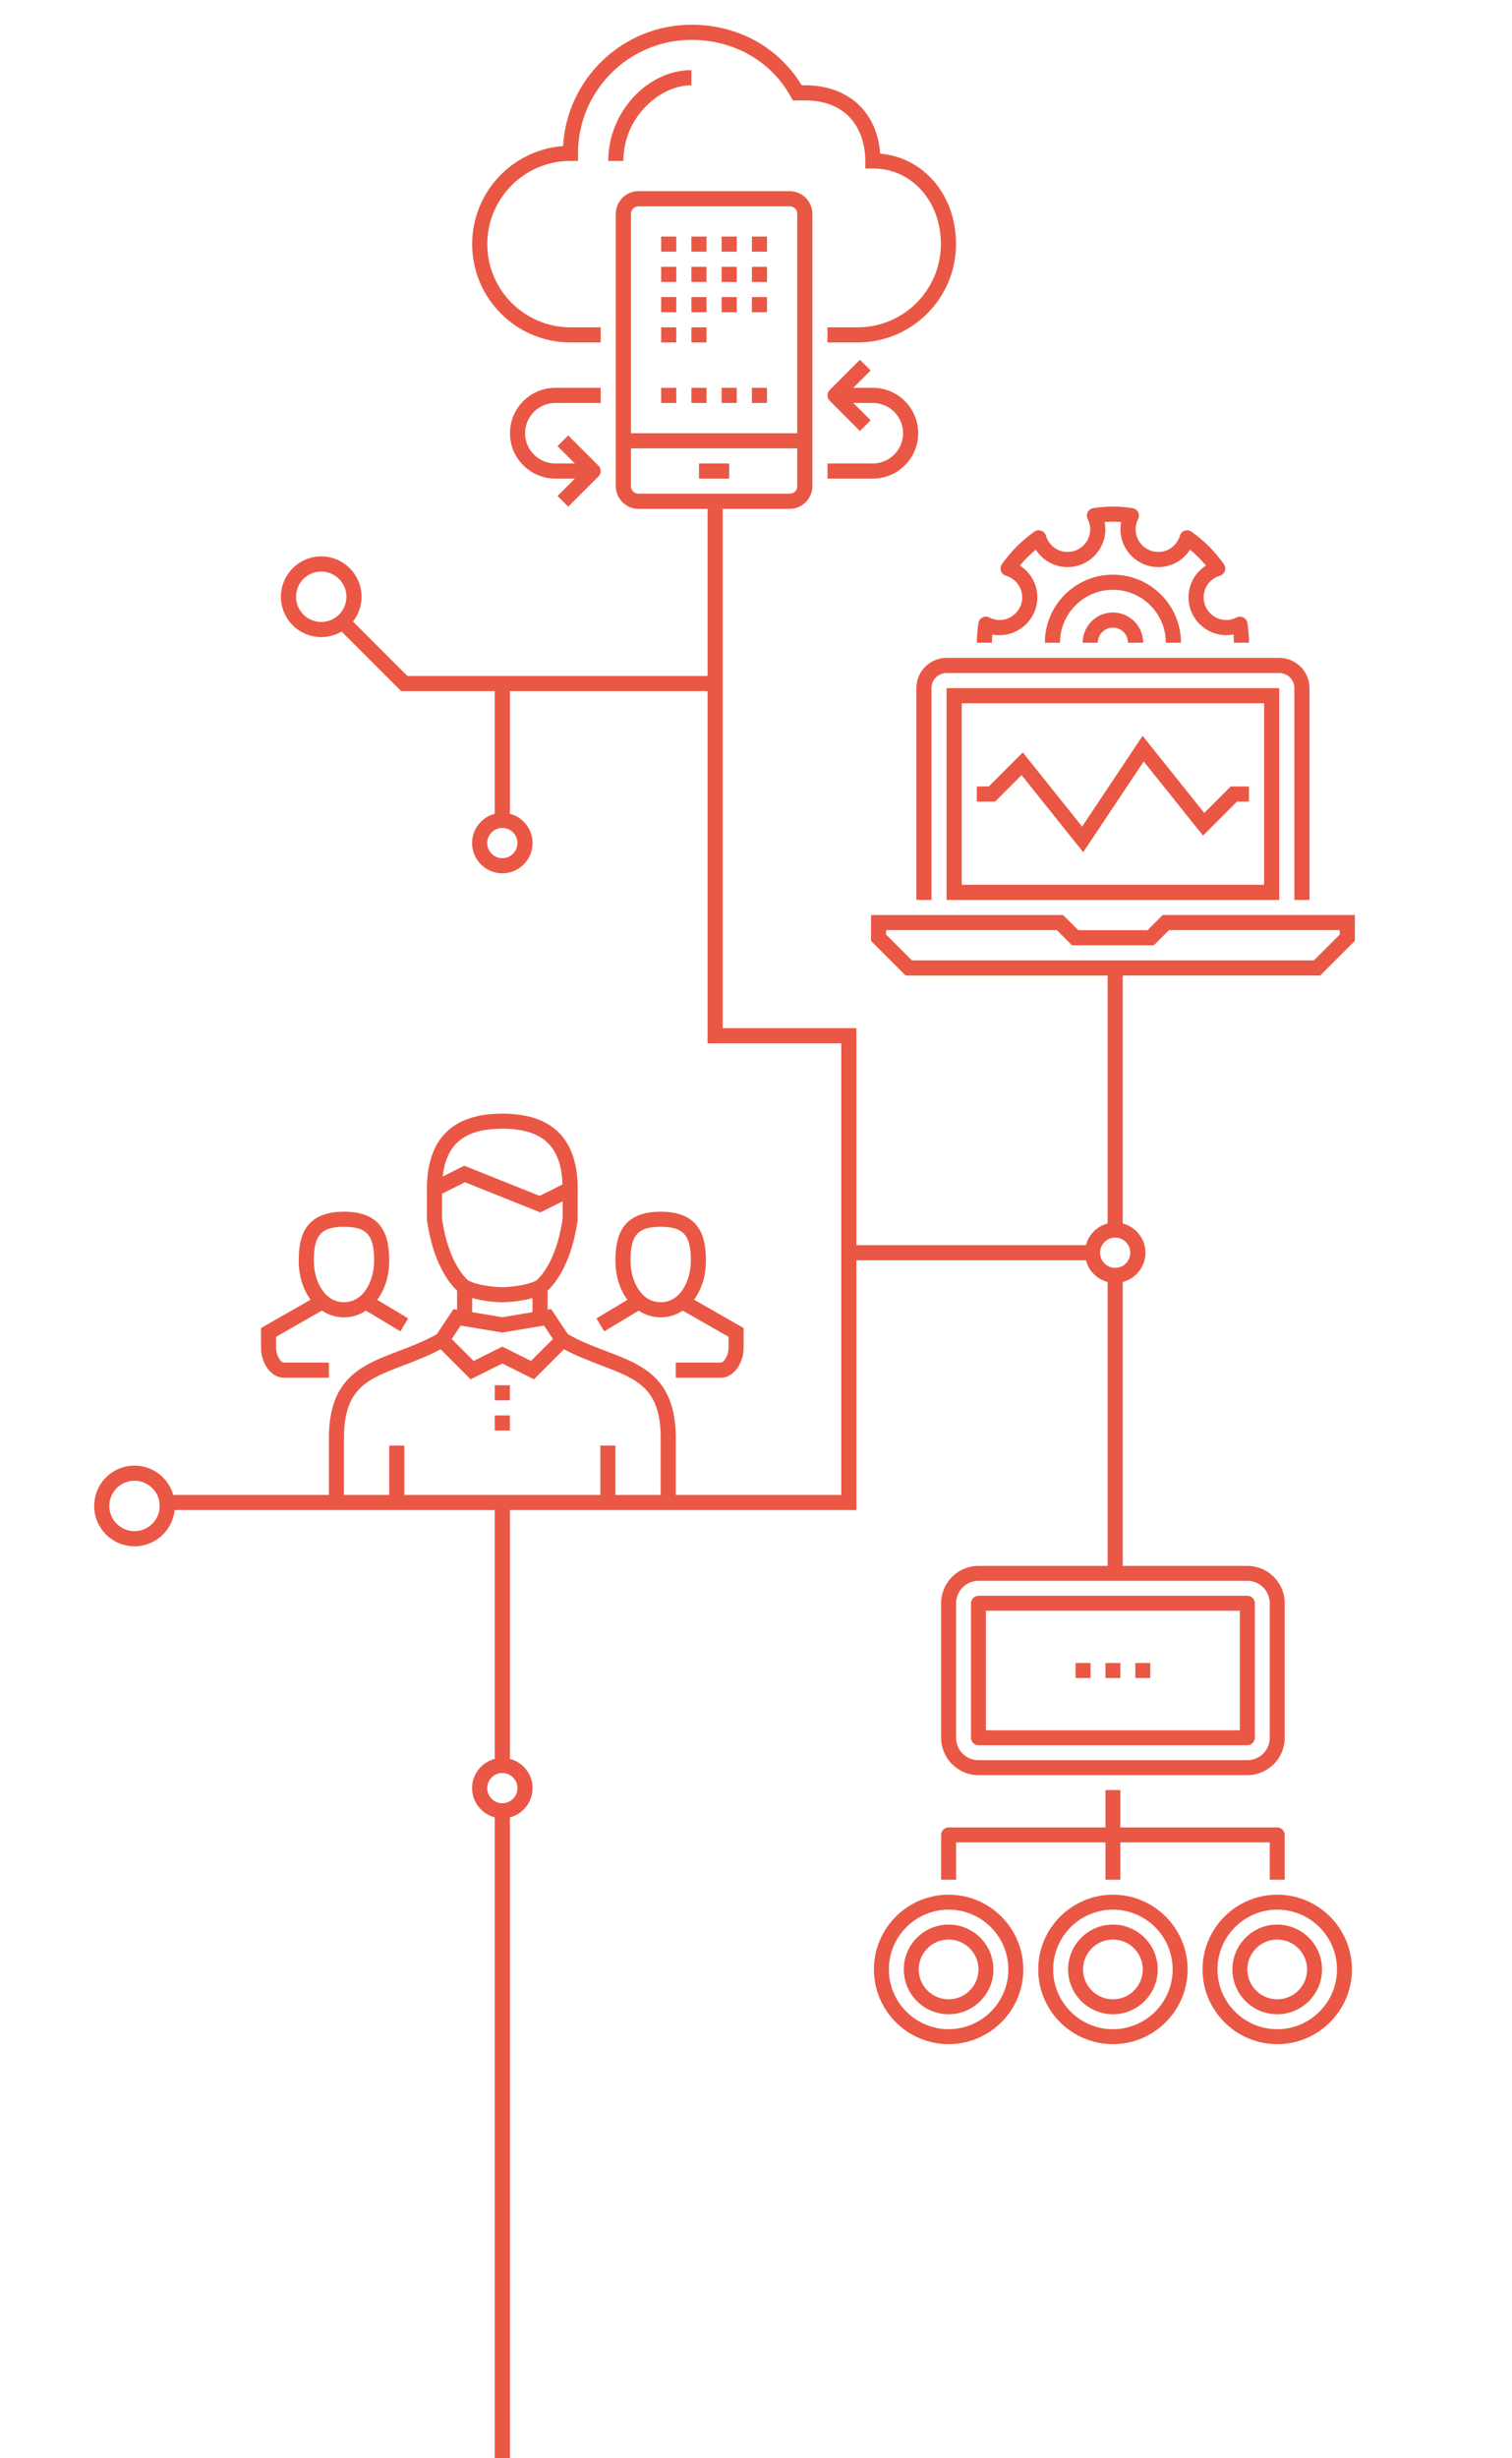 <svg version="1" xmlns="http://www.w3.org/2000/svg" width="400" height="650" viewBox="0 0 400 650"><g fill="#EA5744"><path d="M159.85 352.02l9.116-5.47c1.703 1.131 3.677 1.765 5.816 1.765 2.147 0 4.128-.639 5.834-1.778l12.12 6.925v2.833c0 2.441-1.403 3.99-1.995 3.99h-11.969v3.99h11.969c3.244 0 5.985-3.655 5.985-7.98v-5.147l-13.122-7.499c1.967-2.644 3.148-6.225 3.148-10.295 0-6.037-1.361-12.967-11.969-12.967-10.609 0-11.969 6.929-11.969 12.967 0 4.088 1.191 7.684 3.174 10.332l-8.191 4.914 2.053 3.42zm14.933-27.644c6.04 0 7.98 2.182 7.98 8.977 0 5.318-2.797 10.972-7.98 10.972s-7.98-5.654-7.98-10.972c0-6.795 1.94-8.977 7.98-8.977zM75.039 364.274h11.969v-3.99h-11.969c-.592 0-1.995-1.549-1.995-3.99v-2.833l12.12-6.925c1.707 1.139 3.687 1.778 5.834 1.778 2.139 0 4.113-.633 5.816-1.765l9.116 5.47 2.053-3.421-8.191-4.914c1.983-2.647 3.174-6.243 3.174-10.332 0-6.037-1.361-12.967-11.969-12.967-10.609 0-11.969 6.929-11.969 12.967 0 4.07 1.181 7.651 3.148 10.295l-13.122 7.499v5.147c0 4.326 2.741 7.981 5.985 7.981zm15.959-39.898c6.04 0 7.98 2.182 7.98 8.977 0 5.318-2.797 10.972-7.98 10.972s-7.98-5.654-7.98-10.972c0-6.795 1.94-8.977 7.98-8.977zM130.895 374.248h3.99v3.99h-3.99zM130.895 366.269h3.99v3.99h-3.99zM307.594 241.947l-4 4h-18.344l-4-4h-50.828v6.828l9.172 9.172h53.426v65.553c-2.805.726-5.012 2.932-5.737 5.737h-60.727v-57.375h-35.376v-137.305h-4v44.185h-79.395l-14.402-14.402c1.414-1.81 2.266-4.081 2.266-6.551 0-5.881-4.785-10.666-10.666-10.666s-10.666 4.785-10.666 10.666c0 5.883 4.785 10.668 10.666 10.668 1.966 0 3.802-.544 5.385-1.475l15.76 15.76h24.764v32.431c-3.446.891-6.002 4.016-6.002 7.737 0 4.41 3.588 8 8 8 4.41 0 8-3.59 8-8 0-3.719-2.555-6.844-5.998-7.736v-32.432h52.288v93.122h35.376v119.415h-43.784v-15.045c0-15.979-8.869-19.351-18.258-22.918-3.347-1.272-6.805-2.592-10.276-4.528l-4.434-6.652-.945.157v-5.029c1.901-1.765 6.3-6.984 7.959-18.599l.021-8.262c0-13.237-6.711-19.949-19.949-19.949s-19.949 6.711-19.949 19.949v7.98l.021.282c1.659 11.615 6.058 16.835 7.959 18.599v5.029l-.945-.157-4.434 6.652c-3.472 1.936-6.929 3.256-10.276 4.528-9.389 3.567-18.258 6.939-18.258 22.918v15.045h-41.174c-1.271-4.47-5.381-7.757-10.253-7.757-5.881 0-10.666 4.785-10.666 10.666 0 5.883 4.785 10.668 10.666 10.668 5.513 0 10.063-4.205 10.611-9.577h84.7v65.784c-3.446.891-6.002 4.016-6.002 7.737 0 3.72 2.556 6.846 6.002 7.737v170.783h4v-170.785c3.443-.893 5.998-4.018 5.998-7.736 0-3.719-2.555-6.844-5.998-7.736v-65.786h91.664v-66.04h60.727c.726 2.804 2.932 5.011 5.737 5.737v75.063h-34.164c-5.447 0-9.88 4.432-9.88 9.88v35.566c0 5.447 4.432 9.88 9.88 9.88h71.133c5.447 0 9.88-4.432 9.88-9.88v-35.566c0-5.447-4.432-9.88-9.88-9.88h-32.968v-75.063c3.444-.892 6-4.018 6-7.737 0-3.72-2.556-6.845-6-7.737v-65.554h52.23l9.172-9.172v-6.828h-50.829zm-229.277-84.159c0-3.676 2.99-6.666 6.666-6.666s6.666 2.99 6.666 6.666-2.99 6.668-6.666 6.668-6.666-2.992-6.666-6.668zm58.573 65.122c0 2.205-1.795 4-4 4-2.207 0-4-1.795-4-4 0-2.207 1.793-4 4-4 2.205 0 4 1.793 4 4zm-101.309 181.945c-3.676 0-6.666-2.992-6.666-6.668s2.99-6.666 6.666-6.666 6.666 2.99 6.666 6.666-2.99 6.668-6.666 6.668zm101.309 67.944c0 2.205-1.795 4-4 4-2.207 0-4-1.795-4-4 0-2.207 1.793-4 4-4 2.205 0 4 1.793 4 4zm-4-174.357c10.617 0 15.562 4.573 15.924 14.744l-6.04 3.02-19.949-7.979-5.711 2.856c.953-8.7 5.92-12.641 15.776-12.641zm-15.959 23.797v-6.604l6.075-3.037 19.949 7.98 5.894-2.947v4.609c-1.716 11.786-6.4 15.885-7.023 16.384-3.514 1.683-8.883 1.712-8.934 1.712-.055 0-5.427-.029-8.941-1.714-.635-.504-5.302-4.579-7.02-16.383zm7.98 20.974c3.807 1.092 7.77 1.112 7.98 1.112s4.173-.02 7.98-1.112v3.744l-7.98 1.33-7.98-1.33v-3.744zm-3.045 7.282l11.025 1.837 11.025-1.837 2.368 3.551-5.807 5.805-7.586-3.793-7.586 3.793-5.807-5.805 2.368-3.551zm-30.868 29.738c0-13.228 6.24-15.599 15.685-19.189 3.052-1.16 6.465-2.459 9.896-4.277l7.938 7.939 8.373-4.186 8.373 4.186 7.938-7.939c3.431 1.817 6.844 3.117 9.896 4.277 9.446 3.59 15.685 5.961 15.685 19.189v15.045h-11.969v-13.05h-3.99v13.05h-51.867v-13.05h-3.99v13.05h-11.968v-15.045zm244.919 43.684v35.566c0 3.269-2.659 5.928-5.928 5.928h-71.133c-3.269 0-5.928-2.659-5.928-5.928v-35.566c0-3.269 2.659-5.928 5.928-5.928h71.133c3.269 0 5.928 2.659 5.928 5.928zm-36.897-92.68c0 2.205-1.795 4-4 4-2.207 0-4-1.795-4-4 0-2.207 1.793-4 4-4 2.205 0 4 1.793 4 4zm55.402-84.118l-6.828 6.828h-106.343l-6.828-6.828v-1.172h45.172l4 4h21.656l4-4h45.172v1.172zM242.422 181.947v56h4v-56c0-2.205 1.795-4 4-4h88c2.205 0 4 1.795 4 4v56h4v-56c0-4.412-3.588-8-8-8h-88c-4.412 0-8 3.588-8 8zM318.589 214.953l-16.313-20.391-16 24-15.687-19.609-8.995 8.994h-3.172v4h4.829l7.006-7.006 16.312 20.391 16-24 15.688 19.609 8.994-8.994h3.171v-4h-4.828zM262.514 167.753c.631.129 1.268.193 1.908.193 5.514 0 10-4.486 10-10 0-3.488-1.777-6.607-4.619-8.4 1.273-1.535 2.684-2.945 4.219-4.219 1.793 2.842 4.912 4.619 8.4 4.619 5.514 0 10-4.486 10-10 0-.641-.064-1.277-.193-1.908 1.535-.125 2.852-.125 4.387 0-.129.631-.193 1.268-.193 1.908 0 5.514 4.486 10 10 10 3.488 0 6.607-1.777 8.4-4.619 1.535 1.273 2.945 2.684 4.219 4.219-2.842 1.793-4.619 4.912-4.619 8.4 0 5.514 4.486 10 10 10 .641 0 1.277-.064 1.908-.193.062.768.092 1.49.092 2.193h4c0-1.592-.131-3.238-.414-5.184-.092-.639-.486-1.193-1.059-1.488-.574-.299-1.254-.301-1.828-.006-.883.449-1.791.678-2.699.678-3.309 0-6-2.691-6-6 0-2.652 1.727-4.949 4.297-5.717.619-.184 1.109-.654 1.32-1.264.211-.609.113-1.283-.26-1.809-2.357-3.328-5.24-6.211-8.568-8.568-.525-.373-1.197-.471-1.809-.26-.609.211-1.08.701-1.264 1.32-.768 2.57-3.064 4.297-5.717 4.297-3.309 0-6-2.691-6-6 0-.908.229-1.816.678-2.699.293-.574.291-1.254-.006-1.828-.295-.572-.85-.967-1.488-1.059-3.891-.566-6.477-.566-10.367 0-.639.092-1.193.486-1.488 1.059-.297.574-.299 1.254-.006 1.828.449.883.678 1.791.678 2.699 0 3.309-2.691 6-6 6-2.652 0-4.949-1.727-5.717-4.297-.184-.619-.654-1.109-1.264-1.32-.609-.211-1.283-.113-1.809.26-3.328 2.357-6.211 5.24-8.568 8.568-.373.525-.471 1.199-.26 1.809.211.609.701 1.08 1.32 1.264 2.57.767 4.297 3.064 4.297 5.717 0 3.309-2.691 6-6 6-.904 0-1.814-.229-2.701-.68-.576-.291-1.258-.291-1.826.008-.572.297-.967.852-1.059 1.488-.283 1.945-.414 3.592-.414 5.184h4c0-.702.03-1.425.092-2.193zM286.422 169.947h4c0-2.205 1.795-4 4-4s4 1.795 4 4h4c0-4.412-3.588-8-8-8s-8 3.588-8 8zM308.422 169.947h4c0-9.926-8.074-18-18-18s-18 8.074-18 18h4c0-7.719 6.281-14 14-14s14 6.281 14 14zM250.422 237.947h88v-56h-88v56zm4-52h80v48h-80v-48zM150.911 90.546h8v-4h-8c-12.131 0-22-9.869-22-22s9.869-22 22-22h2v-2c0-16.543 13.457-30 30-30 11.244 0 21.059 5.596 26.25 14.969l.572 1.031h3.178c11.797 0 16 8.266 16 16v2h2c10.262 0 18 8.598 18 20 0 12.131-9.869 22-22 22h-8v4h8c14.336 0 26-11.664 26-26 0-12.971-8.498-22.916-20.066-23.918-.789-11.051-8.436-18.082-19.934-18.082h-.846c-6.041-10.043-16.85-16-29.154-16-18.102 0-32.943 14.217-33.945 32.072-13.432.998-24.055 12.246-24.055 25.928 0 14.336 11.664 26 26 26zM184.911 122.546h8v4h-8zM174.911 62.546h4v4h-4zM182.911 62.546h4v4h-4zM190.911 62.546h4v4h-4zM198.911 62.546h4v4h-4zM174.911 70.546h4v4h-4zM182.911 70.546h4v4h-4zM190.911 70.546h4v4h-4zM198.911 70.546h4v4h-4zM174.911 78.546h4v4h-4zM182.911 78.546h4v4h-4zM190.911 78.546h4v4h-4zM198.911 78.546h4v4h-4zM174.911 86.546h4v4h-4zM182.911 86.546h4v4h-4zM174.911 102.546h4v4h-4zM182.911 102.546h4v4h-4zM190.911 102.546h4v4h-4zM198.911 102.546h4v4h-4zM168.911 134.546h40c3.309 0 6-2.691 6-6v-72c0-3.309-2.691-6-6-6h-40c-3.309 0-6 2.691-6 6v72c0 3.309 2.691 6 6 6zm40-4h-40c-1.103 0-2-.896-2-2v-10h44v10c0 1.104-.897 2-2 2zm-40-76h40c1.104 0 2 .896 2 2v58h-44v-58c0-1.104.896-2 2-2zM150.325 133.96l8-8c.781-.781.781-2.047 0-2.828l-8-8-2.828 2.828 4.586 4.586h-5.172c-4.412 0-8-3.588-8-8s3.588-8 8-8h12v-4h-12c-6.617 0-12 5.383-12 12s5.383 12 12 12h5.172l-4.586 4.586 2.828 2.828zM230.911 122.546h-12v4h12c6.617 0 12-5.383 12-12s-5.383-12-12-12h-5.172l4.586-4.586-2.828-2.828-8 8c-.781.781-.781 2.047 0 2.828l8 8 2.828-2.828-4.586-4.586h5.172c4.412 0 8 3.588 8 8s-3.588 8-8 8zM182.911 22.546v-4c-11.719 0-22 11.215-22 24h4c0-11.447 9.504-20 18-20zM292.447 473.314v9.88h-41.494c-1.091 0-1.976.884-1.976 1.976v11.855h3.952v-9.88h39.518v9.88h3.952v-9.88h39.518v9.88h3.952v-11.855c0-1.092-.885-1.976-1.976-1.976h-41.494v-9.88h-3.952zM292.447 439.724h3.952v3.952h-3.952zM300.35 439.724h3.952v3.952h-3.952zM284.543 439.724h3.952v3.952h-3.952zM294.422 500.977c-10.896 0-19.759 8.865-19.759 19.759 0 10.895 8.864 19.759 19.759 19.759 10.896 0 19.759-8.865 19.759-19.759.001-10.895-8.863-19.759-19.759-19.759zm0 35.566c-8.716 0-15.807-7.091-15.807-15.807 0-8.716 7.091-15.807 15.807-15.807 8.716 0 15.807 7.091 15.807 15.807.001 8.716-7.091 15.807-15.807 15.807zM250.953 500.977c-10.896 0-19.759 8.865-19.759 19.759 0 10.895 8.863 19.759 19.759 19.759s19.759-8.865 19.759-19.759c0-10.895-8.864-19.759-19.759-19.759zm0 35.566c-8.716 0-15.807-7.091-15.807-15.807 0-8.716 7.091-15.807 15.807-15.807 8.716 0 15.807 7.091 15.807 15.807 0 8.716-7.092 15.807-15.807 15.807zM337.892 500.977c-10.896 0-19.759 8.865-19.759 19.759 0 10.895 8.864 19.759 19.759 19.759 10.896 0 19.759-8.865 19.759-19.759 0-10.895-8.863-19.759-19.759-19.759zm0 35.566c-8.716 0-15.807-7.091-15.807-15.807 0-8.716 7.091-15.807 15.807-15.807 8.716 0 15.807 7.091 15.807 15.807.001 8.716-7.091 15.807-15.807 15.807zM256.88 423.917v35.566c0 1.092.885 1.976 1.976 1.976h71.133c1.091 0 1.976-.884 1.976-1.976v-35.566c0-1.092-.885-1.976-1.976-1.976h-71.133c-1.091 0-1.976.883-1.976 1.976zm3.952 1.975h67.181v31.615h-67.181v-31.615zM250.953 508.88c-6.537 0-11.855 5.318-11.855 11.855s5.318 11.855 11.855 11.855 11.855-5.318 11.855-11.855-5.318-11.855-11.855-11.855zm0 19.76c-4.358 0-7.904-3.545-7.904-7.904s3.546-7.904 7.904-7.904c4.358 0 7.904 3.545 7.904 7.904-.001 4.359-3.546 7.904-7.904 7.904zM294.422 508.88c-6.537 0-11.855 5.318-11.855 11.855s5.318 11.855 11.855 11.855 11.855-5.318 11.855-11.855-5.317-11.855-11.855-11.855zm0 19.76c-4.358 0-7.904-3.545-7.904-7.904s3.546-7.904 7.904-7.904c4.358 0 7.904 3.545 7.904 7.904s-3.545 7.904-7.904 7.904zM337.892 508.88c-6.537 0-11.855 5.318-11.855 11.855s5.318 11.855 11.855 11.855 11.855-5.318 11.855-11.855-5.317-11.855-11.855-11.855zm0 19.76c-4.358 0-7.904-3.545-7.904-7.904s3.546-7.904 7.904-7.904c4.358 0 7.904 3.545 7.904 7.904s-3.546 7.904-7.904 7.904z"/></g></svg>